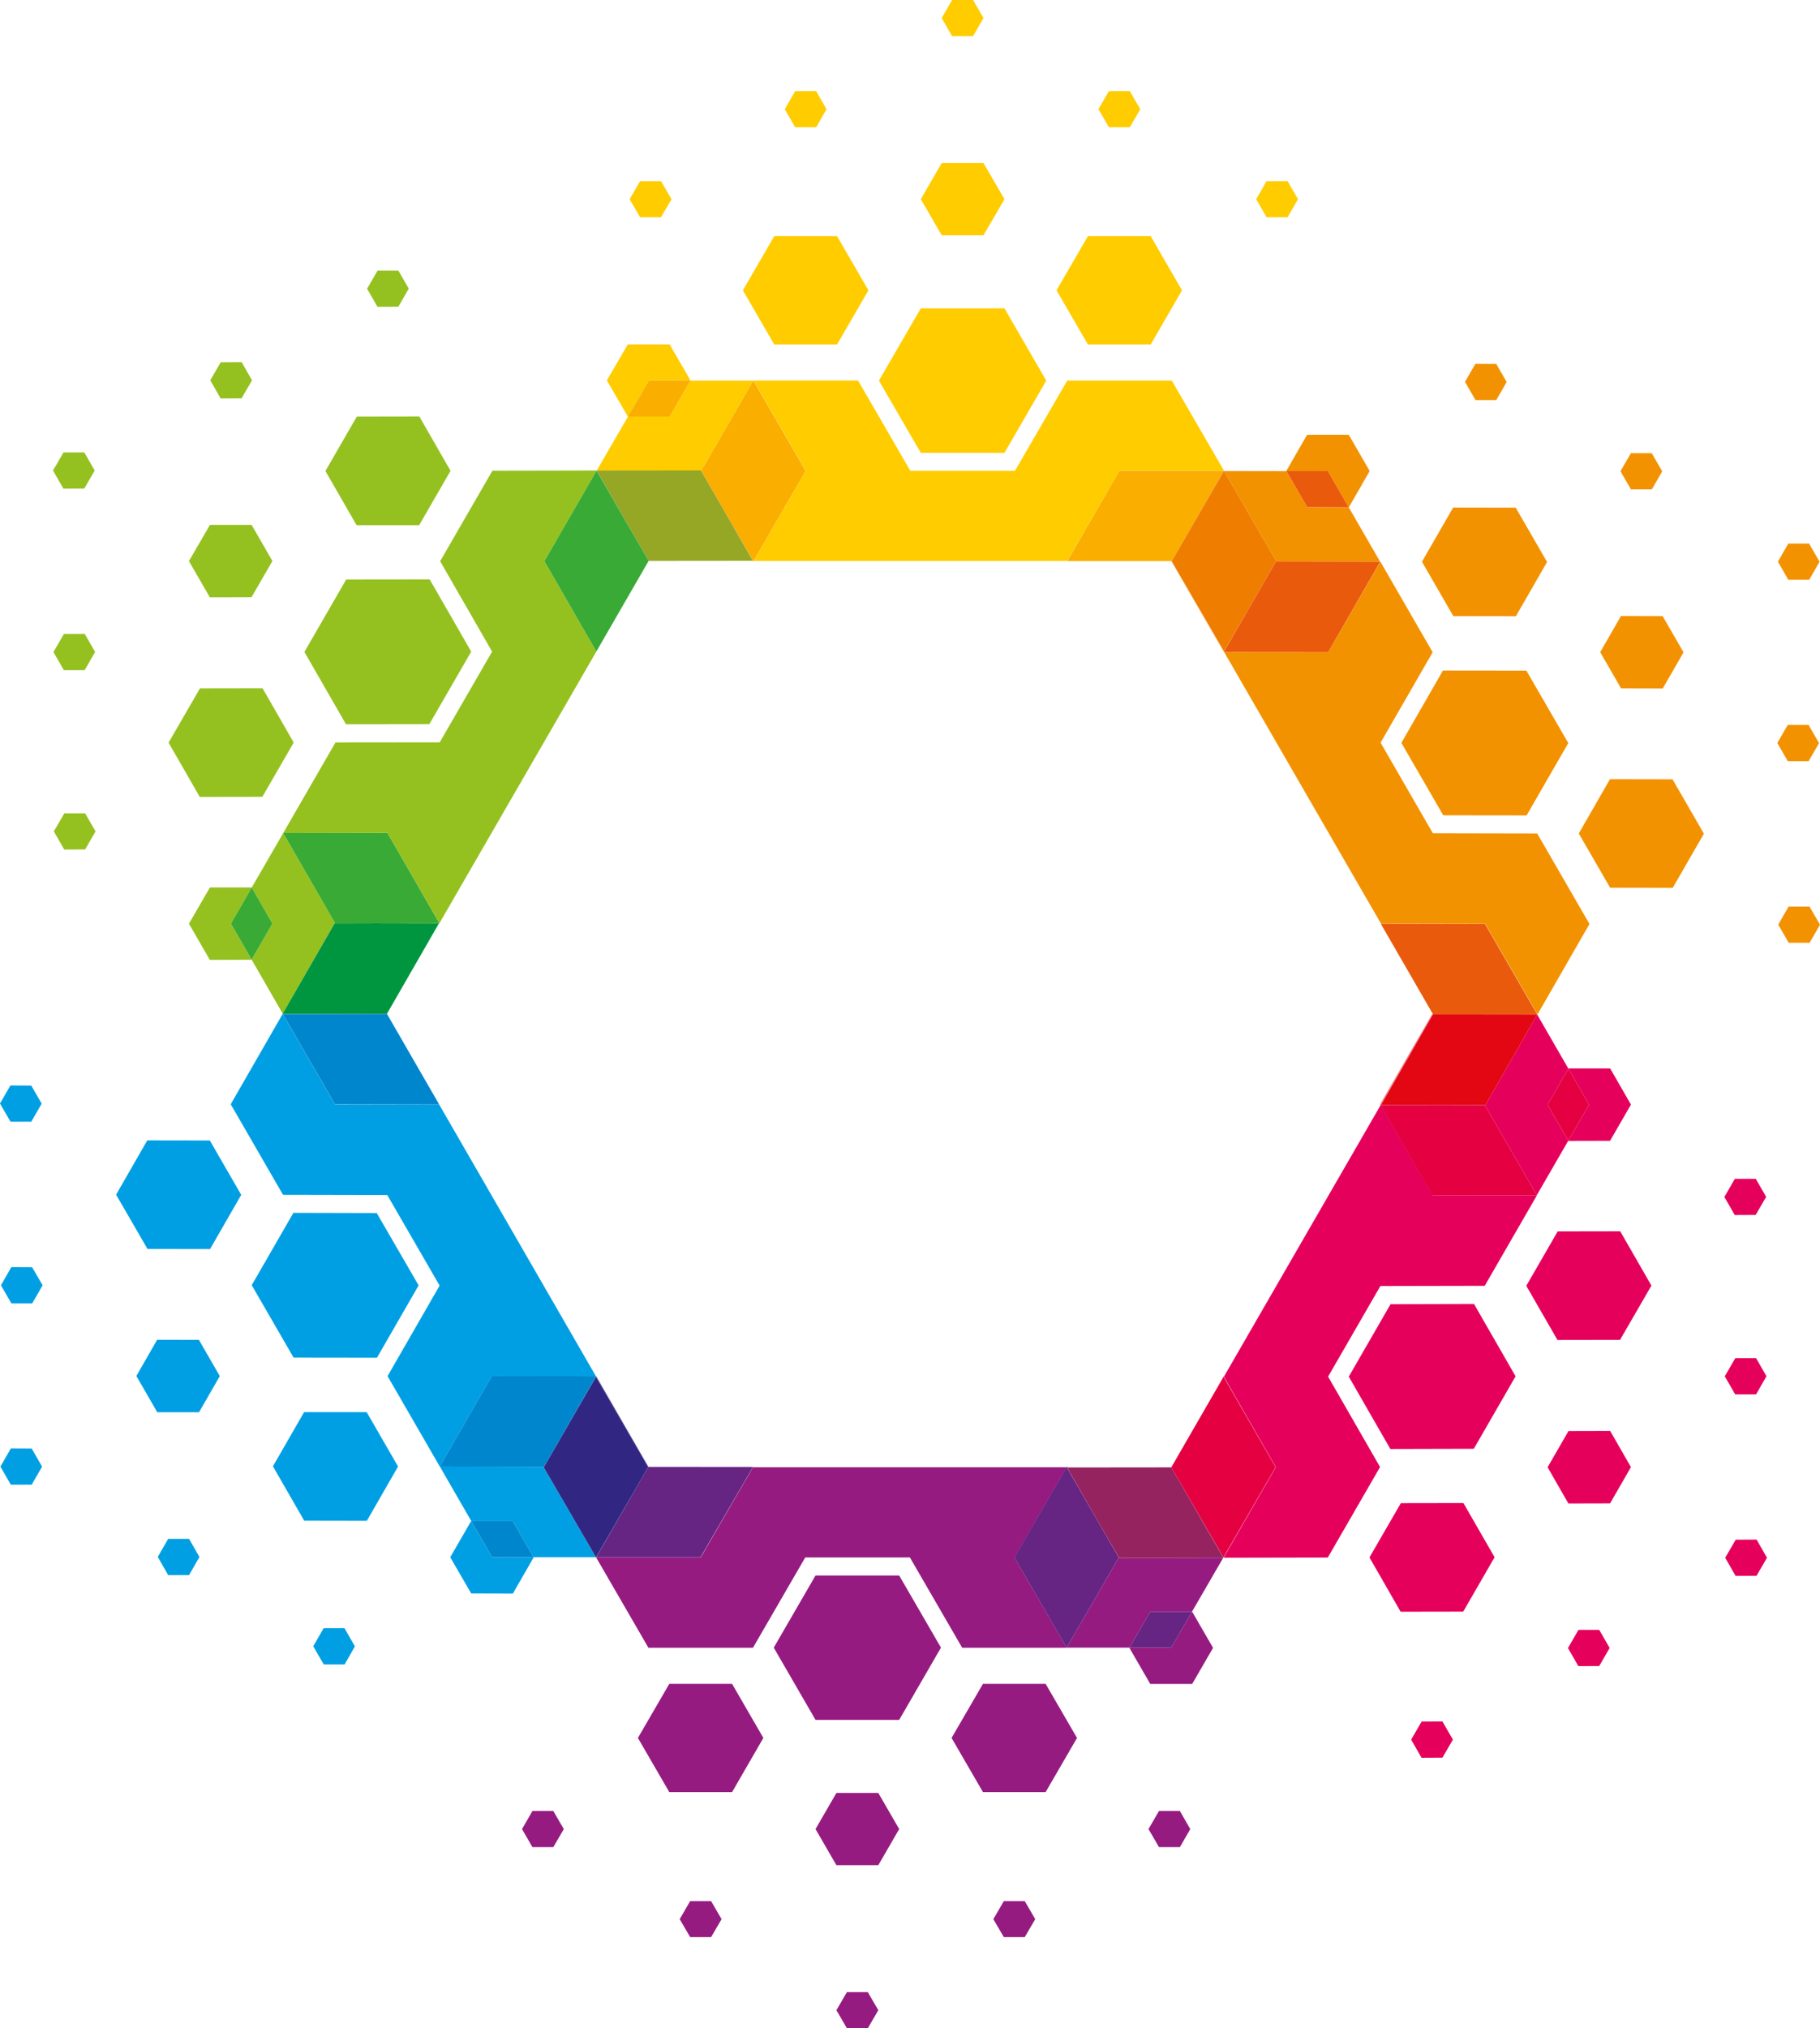 <svg xmlns="http://www.w3.org/2000/svg" viewBox="0 0 173.38 193.17"><defs><style>.cls-1{fill:#f39200;}.cls-2{fill:#fc0;}.cls-3{fill:#009fe3;}.cls-4{fill:#951b81;}.cls-5{fill:#f9ae00;}.cls-6{fill:#662483;}.cls-7{fill:#312783;}.cls-8{fill:#0086cd;}.cls-9{fill:#ef7d00;}.cls-10{fill:#ed6a06;}.cls-11{fill:#ea5a0c;}.cls-12{fill:#e84e0f;}.cls-13{fill:#009640;}.cls-14{fill:#94c11f;}.cls-15{fill:#39aa35;}.cls-16{fill:#e5005b;}.cls-17{fill:#95a725;}.cls-18{fill:#969128;}.cls-19{fill:#499536;}.cls-20{fill:#e30613;}.cls-21{fill:#e50041;}.cls-22{fill:#95235f;}.cls-23{fill:#652a62;}.cls-24{fill:#942648;}</style></defs><title>Instruments-icon</title><g id="Laag_2" data-name="Laag 2"><g id="Laag_1-2" data-name="Laag 1"><polygon class="cls-1" points="146.47 96.61 151.42 88 146.44 79.38 136.5 79.36 131.52 70.73 136.48 62.12 131.5 53.49 126.54 62.1 116.61 62.09 131.56 87.97 141.49 87.99 146.47 96.61"/><polygon class="cls-2" points="116.61 44.84 111.63 36.25 101.67 36.25 96.69 44.84 86.72 44.84 81.74 36.24 71.78 36.24 76.76 44.84 71.78 53.43 101.66 53.43 106.65 44.84 116.61 44.84"/><polygon class="cls-3" points="26.93 96.56 21.98 105.17 26.96 113.79 36.89 113.81 41.88 122.44 36.92 131.06 41.9 139.68 46.85 131.07 56.78 131.09 41.84 105.2 31.91 105.18 26.93 96.56"/><polygon class="cls-4" points="56.79 148.33 61.77 156.93 71.73 156.93 76.71 148.33 86.68 148.33 91.66 156.93 101.62 156.93 96.64 148.33 101.62 139.74 71.73 139.74 66.75 148.33 56.79 148.33"/><polygon class="cls-2" points="66.8 44.84 71.77 36.25 65.77 36.25 63.79 39.67 59.83 39.67 56.85 44.81 66.78 44.8 66.8 44.84"/><polygon class="cls-2" points="71.73 53.41 71.75 53.44 71.77 53.44 68.74 48.22 71.73 53.41"/><polygon class="cls-5" points="68.74 48.22 71.77 53.44 71.77 53.44 76.75 44.85 71.77 36.25 66.8 44.84 68.74 48.22"/><polygon class="cls-2" points="116.61 44.86 116.6 44.85 116.6 44.86 116.61 44.86"/><polygon class="cls-2" points="112.11 52.6 111.62 53.45 111.62 53.45 112.11 52.6"/><polygon class="cls-5" points="101.67 53.44 111.57 53.44 111.58 53.45 111.62 53.45 112.11 52.6 116.57 44.86 116.6 44.86 116.6 44.85 106.64 44.85 101.67 53.44"/><polygon class="cls-2" points="116.55 62.04 116.58 62.09 116.58 62.08 116.56 62.04 116.55 62.04"/><polygon class="cls-5" points="116.55 62.04 116.56 62.04 111.61 53.47 111.62 53.45 111.62 53.45 111.58 53.45 111.59 53.47 111.6 53.47 116.55 62.04"/><polygon class="cls-2" points="95.69 43.13 99.67 36.25 95.69 29.37 87.72 29.37 83.73 36.25 87.72 43.13 95.69 43.13"/><polygon class="cls-2" points="93.69 22.41 95.69 18.97 93.69 15.53 89.71 15.53 87.72 18.97 89.71 22.41 93.69 22.41"/><polygon class="cls-2" points="92.7 3.44 93.69 1.72 92.7 0 90.7 0 89.71 1.72 90.7 3.44 92.7 3.44"/><polygon class="cls-2" points="77.75 12.12 78.74 10.4 77.75 8.68 75.75 8.68 74.76 10.4 75.75 12.12 77.75 12.12"/><polygon class="cls-2" points="107.63 12.12 108.63 10.4 107.63 8.68 105.64 8.68 104.64 10.4 105.64 12.12 107.63 12.12"/><polygon class="cls-2" points="65.77 36.25 65.78 36.23 63.79 32.8 59.81 32.8 57.81 36.23 59.81 39.67 59.83 39.67 61.81 36.25 65.77 36.25"/><polygon class="cls-5" points="65.77 36.25 61.81 36.25 59.83 39.67 63.79 39.67 65.77 36.25"/><polygon class="cls-2" points="79.74 32.81 82.73 27.65 79.74 22.49 73.76 22.49 70.77 27.65 73.76 32.81 79.74 32.81"/><polygon class="cls-2" points="109.62 32.81 112.6 27.65 109.62 22.49 103.64 22.49 100.65 27.65 103.64 32.81 109.62 32.81"/><polygon class="cls-2" points="122.66 20.69 123.65 18.97 122.66 17.25 120.66 17.25 119.67 18.97 120.66 20.69 122.66 20.69"/><polygon class="cls-2" points="62.97 20.69 63.97 18.97 62.97 17.25 60.98 17.25 59.98 18.97 60.98 20.69 62.97 20.69"/><polygon class="cls-4" points="101.61 139.72 101.62 139.72 101.61 139.71 101.61 139.72"/><polygon class="cls-6" points="101.6 139.68 101.58 139.68 101.61 139.72 101.61 139.71 101.6 139.68"/><polygon class="cls-4" points="106.58 148.34 101.61 156.92 107.6 156.92 109.58 153.5 113.55 153.5 116.53 148.36 106.6 148.38 106.58 148.34"/><polygon class="cls-4" points="101.65 139.76 101.63 139.73 101.61 139.73 104.63 144.96 101.65 139.76"/><polygon class="cls-6" points="104.63 144.96 101.61 139.73 96.63 148.32 101.61 156.92 106.58 148.34 104.63 144.96"/><polygon class="cls-4" points="56.77 148.31 56.77 148.32 56.78 148.31 56.77 148.31"/><polygon class="cls-4" points="61.25 140.59 61.75 139.73 61.75 139.72 61.25 140.59"/><polygon class="cls-6" points="71.72 139.73 61.75 139.73 61.25 140.59 56.81 148.31 56.78 148.31 56.77 148.32 66.73 148.32 71.72 139.73"/><polygon class="cls-4" points="71.72 139.73 71.74 139.68 71.73 139.68 71.71 139.71 71.72 139.73"/><polygon class="cls-4" points="56.83 131.13 56.8 131.09 56.8 131.1 56.81 131.13 56.83 131.13"/><polygon class="cls-6" points="71.71 139.71 61.77 139.7 56.83 131.13 56.81 131.13 61.76 139.7 61.75 139.72 61.75 139.73 71.72 139.73 71.71 139.71 71.71 139.71"/><polygon class="cls-4" points="77.69 150.05 73.71 156.92 77.69 163.8 85.66 163.8 89.64 156.92 85.66 150.05 77.69 150.05"/><polygon class="cls-4" points="79.68 170.76 77.69 174.2 79.68 177.64 83.67 177.64 85.66 174.2 83.67 170.76 79.68 170.76"/><polygon class="cls-4" points="80.68 189.73 79.68 191.45 80.68 193.17 82.67 193.17 83.67 191.45 82.67 189.73 80.68 189.73"/><polygon class="cls-4" points="95.63 181.06 94.63 182.78 95.63 184.49 97.62 184.49 98.62 182.78 97.62 181.06 95.63 181.06"/><polygon class="cls-4" points="65.75 181.06 64.75 182.78 65.75 184.49 67.74 184.49 68.74 182.78 67.74 181.06 65.75 181.06"/><polygon class="cls-4" points="107.6 156.92 107.59 156.94 109.58 160.38 113.57 160.38 115.56 156.94 113.57 153.5 113.55 153.5 111.57 156.92 107.6 156.92"/><polygon class="cls-6" points="107.6 156.92 111.57 156.92 113.55 153.5 109.58 153.5 107.6 156.92"/><polygon class="cls-4" points="93.64 160.37 90.65 165.52 93.64 170.68 99.61 170.68 102.6 165.52 99.61 160.37 93.64 160.37"/><polygon class="cls-4" points="63.76 160.37 60.77 165.52 63.76 170.68 69.74 170.68 72.72 165.52 69.74 160.37 63.76 160.37"/><polygon class="cls-4" points="50.72 172.48 49.73 174.2 50.72 175.92 52.71 175.92 53.71 174.2 52.71 172.48 50.72 172.48"/><polygon class="cls-4" points="110.41 172.48 109.41 174.2 110.41 175.92 112.4 175.92 113.39 174.2 112.4 172.48 110.41 172.48"/><polygon class="cls-3" points="56.79 131.07 56.8 131.09 56.81 131.07 56.79 131.07"/><polygon class="cls-7" points="71.73 139.68 71.69 139.68 71.71 139.71 71.73 139.68"/><polygon class="cls-7" points="56.84 131.13 56.81 131.07 56.81 131.07 56.8 131.09 56.83 131.13 56.84 131.13"/><polygon class="cls-3" points="56.81 131.07 56.8 131.06 56.79 131.07 56.81 131.07 56.81 131.07"/><polygon class="cls-7" points="56.81 131.07 56.81 131.07 56.81 131.07 56.81 131.07"/><polygon class="cls-3" points="56.77 131.13 56.8 131.1 56.78 131.08 53.76 136.34 56.77 131.13"/><polygon class="cls-3" points="51.82 139.69 41.9 139.67 44.9 144.87 48.85 144.87 50.83 148.31 56.77 148.31 51.79 139.73 51.82 139.69"/><polygon class="cls-7" points="61.25 140.59 61.75 139.72 56.77 131.13 53.76 136.34 51.83 139.69 51.82 139.69 51.79 139.73 56.77 148.31 56.78 148.31 61.25 140.59"/><polygon class="cls-7" points="56.81 148.31 61.25 140.59 56.78 148.31 56.81 148.31"/><polygon class="cls-7" points="56.81 131.13 56.8 131.1 56.77 131.13 56.81 131.13"/><polygon class="cls-7" points="56.81 131.13 56.77 131.13 61.75 139.72 61.76 139.7 56.81 131.13"/><polygon class="cls-8" points="53.76 136.34 56.78 131.08 46.85 131.06 41.9 139.67 51.82 139.69 53.76 136.34"/><polygon class="cls-7" points="51.83 139.69 53.76 136.34 51.82 139.69 51.83 139.69"/><polygon class="cls-3" points="26.93 96.54 26.93 96.55 26.94 96.55 26.93 96.54"/><polygon class="cls-3" points="35.63 96.56 36.86 96.56 36.86 96.56 35.63 96.56"/><polygon class="cls-8" points="41.84 105.19 36.86 96.56 35.63 96.56 26.95 96.58 26.94 96.55 26.93 96.55 31.91 105.17 41.84 105.19"/><polygon class="cls-3" points="41.84 105.19 41.87 105.19 41.86 105.17 41.85 105.17 41.84 105.19"/><polygon class="cls-3" points="35.91 129.31 39.88 122.42 35.89 115.53 27.95 115.51 23.98 122.4 27.97 129.3 35.91 129.31"/><polygon class="cls-3" points="14.97 127.6 12.99 131.05 14.98 134.5 18.96 134.5 20.94 131.06 18.95 127.61 14.97 127.6"/><polygon class="cls-3" points="1.03 137.95 0.04 139.68 1.03 141.4 3.02 141.4 4.01 139.68 3.02 137.96 1.03 137.95"/><polygon class="cls-3" points="16.02 146.56 15.03 148.28 16.02 150.01 18.01 150.01 19 148.29 18.01 146.56 16.02 146.56"/><polygon class="cls-3" points="1.08 120.68 0.09 122.41 1.08 124.13 3.07 124.13 4.06 122.41 3.06 120.69 1.08 120.68"/><polygon class="cls-3" points="44.9 144.87 44.88 144.87 42.89 148.31 44.89 151.76 48.86 151.77 50.84 148.32 50.83 148.31 46.88 148.3 44.9 144.87"/><polygon class="cls-8" points="44.9 144.87 46.88 148.3 50.83 148.31 48.85 144.87 44.9 144.87"/><polygon class="cls-3" points="28.97 134.49 26 139.65 28.98 144.83 34.95 144.84 37.92 139.67 34.93 134.49 28.97 134.49"/><polygon class="cls-3" points="14.03 108.61 11.06 113.78 14.05 118.95 20.01 118.96 22.98 113.8 19.99 108.62 14.03 108.61"/><polygon class="cls-3" points="2.98 106.83 3.97 105.11 2.98 103.39 0.99 103.38 0 105.1 1 106.83 2.98 106.83"/><polygon class="cls-3" points="30.83 155.07 29.84 156.79 30.84 158.52 32.83 158.52 33.81 156.8 32.82 155.07 30.83 155.07"/><polygon class="cls-1" points="116.58 62.1 116.58 62.1 116.58 62.09 116.57 62.09 116.58 62.1"/><polygon class="cls-9" points="116.54 62.04 116.57 62.09 116.58 62.09 116.55 62.04 116.54 62.04"/><polygon class="cls-10" points="111.6 53.47 111.59 53.47 116.54 62.04 116.55 62.04 111.6 53.47"/><polygon class="cls-11" points="116.58 62.11 116.58 62.1 116.58 62.1 116.58 62.11"/><polygon class="cls-1" points="121.56 53.48 131.48 53.5 128.48 48.31 124.53 48.3 122.55 44.87 116.61 44.86 121.58 53.45 121.56 53.48"/><polygon class="cls-1" points="116.6 62.04 116.58 62.08 116.59 62.09 119.61 56.85 116.6 62.04"/><polygon class="cls-9" points="112.11 52.6 111.62 53.45 116.6 62.04 119.61 56.85 121.55 53.48 121.56 53.48 121.58 53.45 116.61 44.86 116.6 44.86 112.11 52.6"/><polygon class="cls-10" points="116.57 44.86 112.11 52.6 116.6 44.86 116.57 44.86"/><polygon class="cls-9" points="116.56 62.04 116.58 62.08 116.6 62.04 116.56 62.04"/><polygon class="cls-11" points="119.61 56.85 116.59 62.09 126.53 62.11 131.48 53.5 121.56 53.48 119.61 56.85"/><polygon class="cls-12" points="121.55 53.48 119.61 56.85 121.56 53.48 121.55 53.48"/><polygon class="cls-1" points="146.44 96.63 146.45 96.62 146.44 96.62 146.44 96.63"/><polygon class="cls-1" points="137.46 96.61 136.52 96.61 136.51 96.61 137.46 96.61"/><polygon class="cls-11" points="131.54 87.98 136.52 96.61 137.46 96.61 146.43 96.6 146.44 96.62 146.45 96.62 141.47 88 131.54 87.98"/><polygon class="cls-1" points="131.53 88 131.54 87.98 131.52 87.98 131.53 88 131.53 88 131.53 88"/><polygon class="cls-1" points="131.54 105.17 131.51 105.22 131.52 105.22 131.54 105.19 131.54 105.17"/><polygon class="cls-1" points="137.46 63.86 133.5 70.75 137.49 77.65 145.43 77.66 149.4 70.77 145.41 63.87 137.46 63.86"/><polygon class="cls-1" points="158.4 65.57 160.38 62.13 158.39 58.68 154.42 58.67 152.44 62.11 154.43 65.56 158.4 65.57"/><polygon class="cls-1" points="172.35 55.22 173.34 53.5 172.34 51.77 170.36 51.77 169.37 53.49 170.36 55.22 172.35 55.22"/><polygon class="cls-1" points="157.36 46.61 158.35 44.89 157.35 43.16 155.37 43.16 154.37 44.88 155.37 46.61 157.36 46.61"/><polygon class="cls-1" points="172.3 72.49 173.29 70.77 172.29 69.04 170.31 69.04 169.31 70.76 170.31 72.49 172.3 72.49"/><polygon class="cls-1" points="128.48 48.31 128.5 48.31 130.48 44.86 128.49 41.41 124.52 41.41 122.54 44.85 122.55 44.87 126.5 44.87 128.48 48.31"/><polygon class="cls-11" points="128.48 48.31 126.5 44.87 122.55 44.87 124.53 48.3 128.48 48.31"/><polygon class="cls-1" points="144.41 58.69 147.38 53.52 144.39 48.35 138.43 48.34 135.46 53.5 138.45 58.68 144.41 58.69"/><polygon class="cls-1" points="153.37 74.21 150.4 79.38 153.39 84.55 159.35 84.56 162.32 79.4 159.33 74.22 153.37 74.21"/><polygon class="cls-1" points="172.38 86.34 170.39 86.34 169.4 88.06 170.4 89.79 172.39 89.79 173.38 88.07 172.38 86.34"/><polygon class="cls-1" points="142.54 38.1 143.53 36.38 142.54 34.66 140.55 34.65 139.56 36.37 140.56 38.1 142.54 38.1"/><polygon class="cls-13" points="41.86 105.17 41.85 105.17 41.85 105.17 41.86 105.17"/><polygon class="cls-14" points="31.93 87.94 26.98 79.34 23.98 84.53 25.95 87.96 23.97 91.39 26.93 96.54 31.88 87.94 31.93 87.94"/><polygon class="cls-14" points="41.81 87.95 41.85 87.95 41.86 87.93 35.79 87.94 41.81 87.95"/><polygon class="cls-13" points="35.63 96.56 36.86 96.56 41.81 87.95 35.79 87.94 31.93 87.95 31.93 87.94 31.88 87.94 26.93 96.54 26.94 96.55 35.63 96.56"/><polygon class="cls-13" points="26.95 96.58 35.63 96.56 26.94 96.55 26.95 96.58"/><polygon class="cls-13" points="41.83 87.98 41.85 87.95 41.81 87.95 41.83 87.98"/><polygon class="cls-15" points="35.79 87.94 41.86 87.93 41.86 87.93 36.91 79.32 26.98 79.34 31.93 87.94 35.79 87.94"/><polygon class="cls-13" points="31.93 87.95 35.79 87.94 31.93 87.94 31.93 87.95"/><polygon class="cls-14" points="56.84 44.81 46.91 44.83 41.93 53.45 46.88 62.06 41.89 70.7 31.96 70.71 26.98 79.34 36.91 79.32 41.86 87.93 56.81 62.05 51.86 53.44 56.84 44.81"/><polygon class="cls-16" points="116.56 148.36 126.49 148.34 131.47 139.72 126.52 131.11 131.5 122.48 141.44 122.46 146.42 113.83 136.49 113.85 131.53 105.24 116.59 131.12 121.54 139.73 116.56 148.36"/><polygon class="cls-14" points="56.85 44.81 56.84 44.81 56.85 44.82 56.85 44.81"/><polygon class="cls-14" points="61.29 52.55 61.8 53.42 61.8 53.42 61.29 52.55"/><polygon class="cls-17" points="61.29 52.55 61.8 53.42 71.73 53.41 68.74 48.22 66.79 44.85 66.8 44.84 66.78 44.8 56.85 44.81 56.85 44.82 61.29 52.55"/><polygon class="cls-18" points="66.79 44.85 68.74 48.22 66.8 44.84 66.79 44.85"/><polygon class="cls-15" points="56.81 62.05 61.78 53.44 61.79 53.44 61.8 53.42 61.29 52.55 56.83 44.85 56.85 44.82 56.84 44.81 51.86 53.44 56.81 62.05"/><polygon class="cls-19" points="56.83 44.85 61.29 52.55 56.85 44.82 56.83 44.85"/><polygon class="cls-17" points="71.71 53.44 71.75 53.44 71.73 53.41 71.71 53.44"/><polygon class="cls-15" points="61.8 53.42 61.79 53.44 61.81 53.44 61.8 53.42 61.8 53.42"/><polygon class="cls-14" points="40.9 68.97 44.89 62.06 40.93 55.18 32.98 55.19 29 62.09 32.96 68.98 40.9 68.97"/><polygon class="cls-14" points="23.96 56.88 25.95 53.43 23.97 49.99 20 49.99 18 53.44 19.99 56.89 23.96 56.88"/><polygon class="cls-14" points="8.03 46.53 9.02 44.81 8.03 43.09 6.05 43.09 5.05 44.81 6.04 46.54 8.03 46.53"/><polygon class="cls-14" points="8.07 63.82 9.06 62.09 8.07 60.37 6.09 60.38 5.09 62.1 6.08 63.82 8.07 63.82"/><polygon class="cls-14" points="23.01 37.94 24.01 36.22 23.02 34.49 21.03 34.5 20.03 36.22 21.02 37.95 23.01 37.94"/><polygon class="cls-14" points="23.98 84.53 23.97 84.52 20 84.52 18 87.97 19.99 91.42 23.96 91.41 23.97 91.39 22 87.96 23.98 84.53"/><polygon class="cls-15" points="23.98 84.53 22 87.96 23.97 91.39 25.95 87.96 23.98 84.53"/><polygon class="cls-14" points="24.99 75.89 27.98 70.72 25.01 65.55 19.05 65.56 16.06 70.73 19.03 75.9 24.99 75.89"/><polygon class="cls-14" points="39.93 50.02 42.92 44.84 39.95 39.67 33.99 39.68 31 44.86 33.97 50.02 39.93 50.02"/><polygon class="cls-14" points="37.95 29.21 38.94 27.49 37.95 25.77 35.97 25.77 34.97 27.5 35.96 29.22 37.95 29.21"/><polygon class="cls-14" points="6.13 77.46 5.13 79.18 6.12 80.91 8.11 80.9 9.1 79.18 8.11 77.46 6.13 77.46"/><polygon class="cls-16" points="131.5 105.23 131.51 105.22 131.49 105.22 131.5 105.23"/><polygon class="cls-20" points="131.53 88 131.53 88 131.53 88 131.53 88"/><polygon class="cls-20" points="131.51 105.14 131.48 105.2 131.49 105.22 131.51 105.22 131.54 105.17 131.51 105.14"/><polygon class="cls-20" points="131.53 88 131.53 88 131.53 88 131.53 88"/><polygon class="cls-20" points="131.53 88 132.26 89.27 131.53 88 131.53 88"/><polygon class="cls-20" points="136.48 96.61 136.46 96.57 131.51 105.14 131.54 105.17 136.48 96.61"/><polygon class="cls-21" points="131.47 105.22 131.46 105.23 131.5 105.23 131.49 105.22 131.47 105.22"/><polygon class="cls-20" points="131.48 105.2 131.47 105.22 131.49 105.22 131.48 105.2"/><polygon class="cls-16" points="141.45 105.24 146.4 113.83 149.4 108.64 147.43 105.21 149.41 101.78 146.44 96.63 141.5 105.24 141.45 105.24"/><polygon class="cls-16" points="131.56 105.22 131.52 105.22 131.51 105.24 137.44 105.23 131.56 105.22"/><polygon class="cls-20" points="137.46 96.61 136.51 96.61 131.56 105.22 137.44 105.23 141.44 105.22 141.45 105.24 141.5 105.24 146.44 96.63 146.44 96.62 137.46 96.61"/><polygon class="cls-20" points="146.43 96.6 137.46 96.61 146.44 96.62 146.43 96.6"/><polygon class="cls-20" points="131.54 105.19 131.52 105.22 131.56 105.22 131.54 105.19"/><polygon class="cls-21" points="137.44 105.23 131.51 105.24 136.46 113.85 146.4 113.83 141.45 105.24 137.44 105.23"/><polygon class="cls-20" points="141.44 105.22 137.44 105.23 141.45 105.24 141.44 105.22"/><polygon class="cls-16" points="116.53 148.36 116.53 148.36 116.53 148.35 116.53 148.36"/><polygon class="cls-16" points="112.11 140.66 111.58 139.75 111.58 139.75 112.11 140.66"/><polygon class="cls-22" points="112.11 140.66 111.58 139.75 101.65 139.76 104.63 144.96 106.59 148.32 106.58 148.34 106.6 148.38 116.53 148.36 116.53 148.35 112.11 140.66"/><polygon class="cls-23" points="106.59 148.32 104.63 144.96 106.58 148.34 106.59 148.32"/><polygon class="cls-21" points="116.56 131.12 111.58 139.75 112.11 140.66 116.55 148.32 116.53 148.35 116.53 148.36 121.52 139.73 116.56 131.12"/><polygon class="cls-24" points="116.55 148.32 112.11 140.66 116.53 148.35 116.55 148.32"/><polygon class="cls-16" points="116.53 131.09 116.55 131.12 116.56 131.12 116.54 131.08 116.53 131.09"/><polygon class="cls-16" points="101.67 139.72 101.62 139.72 101.63 139.73 101.67 139.73 101.67 139.72"/><polygon class="cls-22" points="116.53 131.09 116.51 131.12 116.55 131.12 116.53 131.09"/><polygon class="cls-22" points="101.7 139.68 101.63 139.68 101.61 139.71 101.62 139.72 101.67 139.72 101.7 139.68"/><polygon class="cls-23" points="101.61 139.71 101.63 139.68 101.6 139.68 101.61 139.71"/><polygon class="cls-22" points="101.67 139.73 101.63 139.73 101.65 139.76 101.67 139.73"/><polygon class="cls-16" points="132.47 124.21 128.49 131.11 132.45 138 140.4 137.98 144.38 131.08 140.42 124.19 132.47 124.21"/><polygon class="cls-16" points="149.42 136.29 147.43 139.74 149.41 143.19 153.38 143.18 155.37 139.73 153.39 136.28 149.42 136.29"/><polygon class="cls-16" points="165.35 146.64 164.35 148.36 165.34 150.09 167.33 150.08 168.33 148.36 167.34 146.63 165.35 146.64"/><polygon class="cls-16" points="167.29 132.8 168.28 131.07 167.29 129.35 165.31 129.35 164.31 131.08 165.3 132.8 167.29 132.8"/><polygon class="cls-16" points="150.37 155.23 149.37 156.96 150.36 158.68 152.35 158.67 153.34 156.95 152.35 155.23 150.37 155.23"/><polygon class="cls-16" points="149.4 108.64 149.41 108.66 153.38 108.65 155.37 105.2 153.39 101.76 149.42 101.76 149.41 101.78 151.38 105.21 149.4 108.64"/><polygon class="cls-21" points="149.4 108.64 151.38 105.21 149.41 101.78 147.43 105.21 149.4 108.64"/><polygon class="cls-16" points="148.39 117.28 145.4 122.46 148.37 127.62 154.33 127.61 157.32 122.44 154.35 117.27 148.39 117.28"/><polygon class="cls-16" points="133.45 143.16 130.46 148.33 133.43 153.5 139.39 153.49 142.38 148.31 139.41 143.15 133.45 143.16"/><polygon class="cls-16" points="135.43 163.96 134.43 165.68 135.42 167.41 137.41 167.4 138.41 165.68 137.41 163.95 135.43 163.96"/><polygon class="cls-16" points="167.25 115.71 168.25 113.99 167.26 112.27 165.27 112.27 164.27 114 165.26 115.72 167.25 115.71"/></g></g></svg>